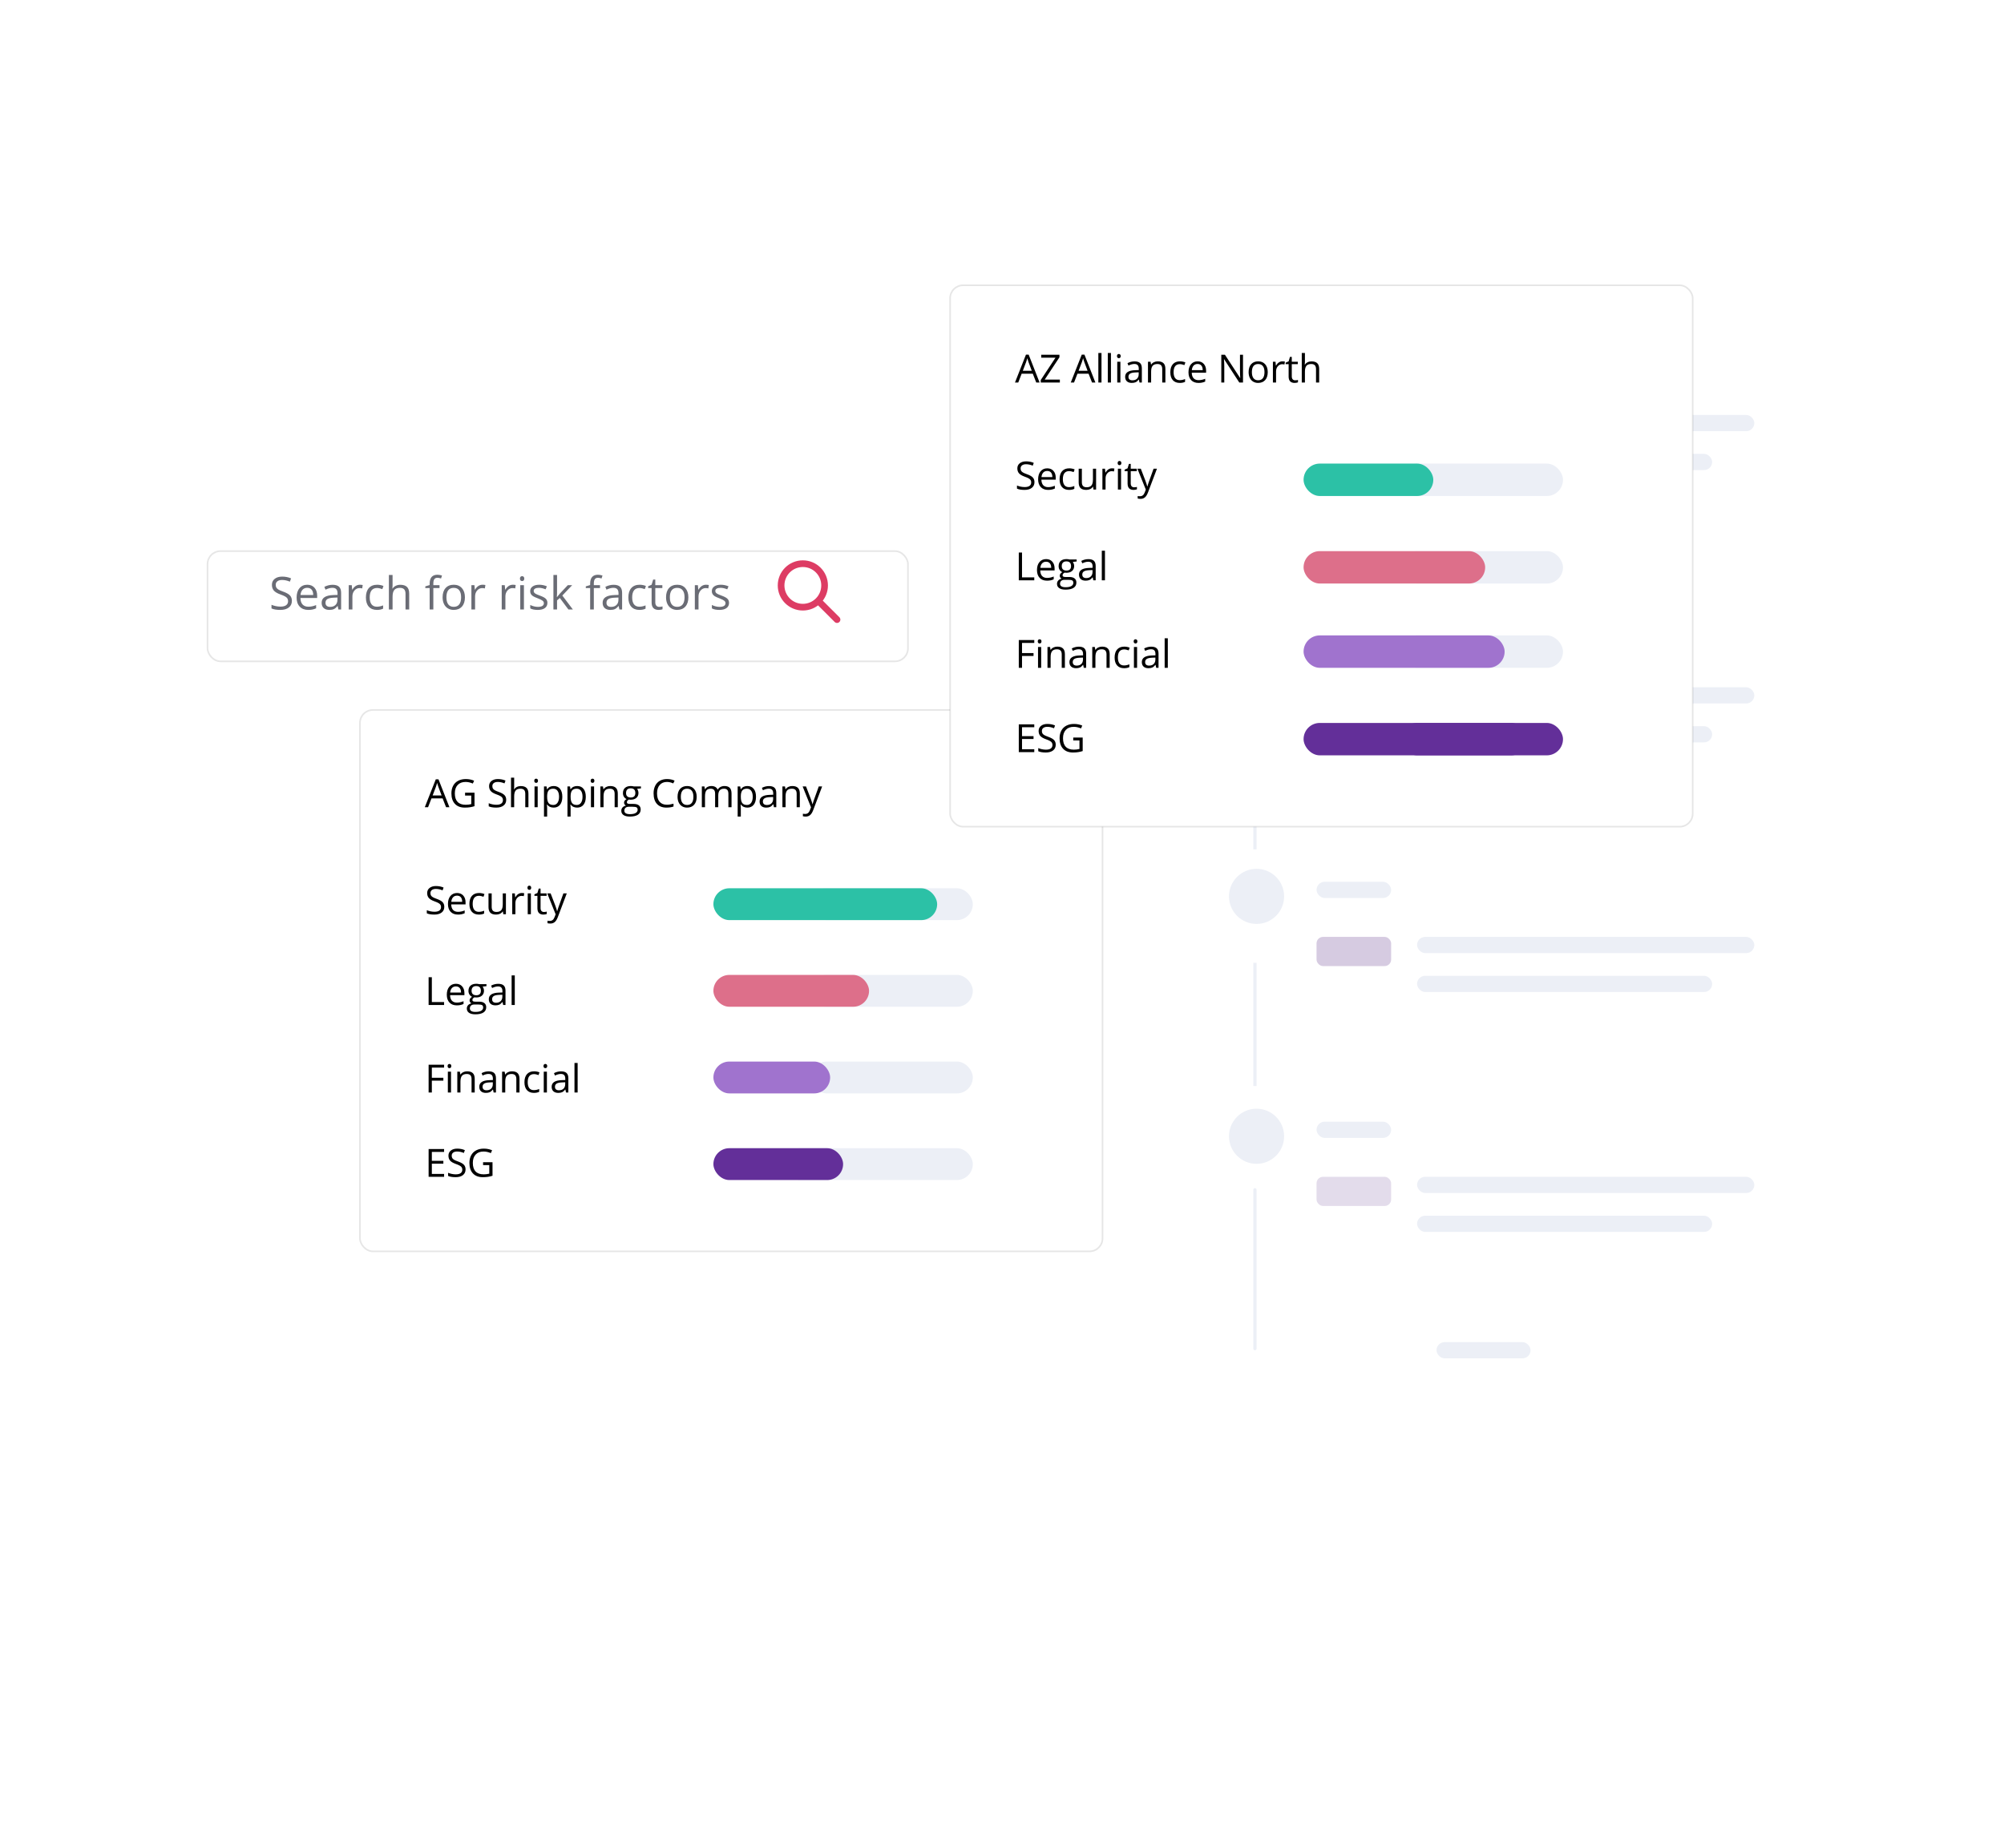 <svg width="618" height="570" viewBox="0 0 618 570" fill="none" xmlns="http://www.w3.org/2000/svg">
<rect x="437" y="140" width="91" height="5" rx="2.5" fill="#ECEFF6"/>
<rect x="406" y="158" width="50" height="5" rx="2.5" fill="#ECEFF6"/>
<rect x="406" y="111" width="23" height="5" rx="2.5" fill="#ECEFF6"/>
<rect x="437" y="128" width="104" height="5" rx="2.5" fill="#ECEFF6"/>
<circle cx="387.5" cy="114.5" r="8.5" fill="#ECEFF6"/>
<circle cx="387.5" cy="199.5" r="8.5" fill="#ECEFF6"/>
<path d="M387 130V185" stroke="#ECEFF6"/>
<path d="M387 214L387 262" stroke="#ECEFF6"/>
<path d="M387 297L387 335" stroke="#ECEFF6"/>
<path d="M387 367L387 416" stroke="#ECEFF6" stroke-linecap="round"/>
<rect x="443" y="414" width="29" height="5" rx="2.5" fill="#ECEFF6"/>
<rect x="406" y="128" width="23" height="9" rx="2" fill="#75509B"/>
<rect x="437" y="224" width="91" height="5" rx="2.5" fill="#ECEFF6"/>
<rect x="406" y="196" width="23" height="5" rx="2.5" fill="#ECEFF6"/>
<rect x="437" y="212" width="104" height="5" rx="2.5" fill="#ECEFF6"/>
<rect x="406" y="212" width="23" height="9" rx="2" fill="#75509B" fill-opacity="0.6"/>
<circle cx="387.5" cy="350.5" r="8.5" fill="#ECEFF6"/>
<rect x="437" y="375" width="91" height="5" rx="2.5" fill="#ECEFF6"/>
<rect x="406" y="346" width="23" height="5" rx="2.5" fill="#ECEFF6"/>
<rect x="437" y="363" width="104" height="5" rx="2.5" fill="#ECEFF6"/>
<rect x="406" y="363" width="23" height="9" rx="2" fill="#75509B" fill-opacity="0.2"/>
<circle cx="387.5" cy="276.5" r="8.5" fill="#ECEFF6"/>
<rect x="406" y="272" width="23" height="5" rx="2.5" fill="#ECEFF6"/>
<rect x="437" y="289" width="104" height="5" rx="2.5" fill="#ECEFF6"/>
<rect x="406" y="289" width="23" height="9" rx="2" fill="#75509B" fill-opacity="0.3"/>
<rect x="437" y="301" width="91" height="5" rx="2.5" fill="#ECEFF6"/>
<g filter="url(#filter0_d_69_2619)">
<rect x="64" y="166" width="216" height="34" rx="4" fill="white"/>
<rect x="64" y="166" width="216" height="34" rx="4" stroke="black" stroke-opacity="0.1" stroke-width="0.5"/>
</g>
<path d="M258.125 191.125L252.375 185.375M254.292 180.583C254.292 184.288 251.288 187.292 247.583 187.292C243.878 187.292 240.875 184.288 240.875 180.583C240.875 176.878 243.878 173.875 247.583 173.875C251.288 173.875 254.292 176.878 254.292 180.583Z" stroke="#DD3C64" stroke-width="2.061" stroke-linecap="round" stroke-linejoin="round"/>
<path d="M90.014 185.341C90.014 186.22 89.695 186.906 89.057 187.398C88.419 187.891 87.553 188.137 86.459 188.137C85.274 188.137 84.363 187.984 83.725 187.679V186.558C84.135 186.731 84.581 186.868 85.064 186.968C85.547 187.068 86.026 187.118 86.5 187.118C87.275 187.118 87.858 186.972 88.25 186.681C88.642 186.384 88.838 185.974 88.838 185.45C88.838 185.104 88.767 184.821 88.626 184.603C88.489 184.379 88.257 184.174 87.929 183.987C87.605 183.8 87.111 183.589 86.445 183.352C85.516 183.019 84.85 182.625 84.449 182.169C84.053 181.713 83.855 181.118 83.855 180.385C83.855 179.615 84.144 179.002 84.723 178.546C85.301 178.09 86.067 177.862 87.019 177.862C88.013 177.862 88.927 178.045 89.761 178.409L89.398 179.421C88.574 179.075 87.772 178.901 86.992 178.901C86.377 178.901 85.896 179.034 85.55 179.298C85.204 179.562 85.03 179.929 85.03 180.398C85.03 180.745 85.094 181.03 85.222 181.253C85.349 181.472 85.564 181.674 85.864 181.861C86.17 182.044 86.634 182.246 87.259 182.47C88.307 182.843 89.027 183.244 89.419 183.673C89.815 184.101 90.014 184.657 90.014 185.341ZM95.052 188.137C93.944 188.137 93.069 187.799 92.427 187.125C91.789 186.451 91.47 185.514 91.47 184.315C91.47 183.108 91.766 182.148 92.358 181.438C92.955 180.727 93.755 180.371 94.758 180.371C95.697 180.371 96.439 180.681 96.986 181.301C97.533 181.916 97.807 182.729 97.807 183.741V184.459H92.645C92.668 185.339 92.889 186.006 93.309 186.462C93.732 186.918 94.327 187.146 95.093 187.146C95.899 187.146 96.697 186.977 97.485 186.64V187.651C97.084 187.825 96.704 187.948 96.344 188.021C95.988 188.098 95.558 188.137 95.052 188.137ZM94.744 181.321C94.143 181.321 93.662 181.517 93.302 181.909C92.946 182.301 92.737 182.843 92.673 183.536H96.59C96.59 182.821 96.43 182.274 96.111 181.896C95.792 181.513 95.337 181.321 94.744 181.321ZM104.355 188L104.13 186.934H104.075C103.701 187.403 103.328 187.722 102.954 187.891C102.585 188.055 102.122 188.137 101.566 188.137C100.824 188.137 100.24 187.945 99.816 187.562C99.397 187.18 99.188 186.635 99.188 185.929C99.188 184.416 100.397 183.623 102.817 183.55L104.089 183.509V183.044C104.089 182.456 103.961 182.023 103.706 181.745C103.455 181.463 103.052 181.321 102.496 181.321C101.872 181.321 101.165 181.513 100.377 181.896L100.028 181.027C100.397 180.827 100.801 180.67 101.238 180.556C101.68 180.442 102.122 180.385 102.564 180.385C103.458 180.385 104.118 180.583 104.547 180.979C104.98 181.376 105.196 182.012 105.196 182.887V188H104.355ZM101.792 187.2C102.498 187.2 103.052 187.007 103.453 186.619C103.859 186.232 104.062 185.689 104.062 184.992V184.315L102.927 184.363C102.024 184.395 101.373 184.536 100.972 184.787C100.575 185.033 100.377 185.418 100.377 185.942C100.377 186.353 100.5 186.665 100.746 186.879C100.997 187.093 101.345 187.2 101.792 187.2ZM110.959 180.371C111.292 180.371 111.59 180.398 111.854 180.453L111.697 181.506C111.387 181.438 111.114 181.403 110.877 181.403C110.271 181.403 109.751 181.649 109.318 182.142C108.89 182.634 108.676 183.247 108.676 183.98V188H107.541V180.508H108.478L108.607 181.896H108.662C108.94 181.408 109.275 181.032 109.667 180.768C110.059 180.503 110.49 180.371 110.959 180.371ZM116.25 188.137C115.165 188.137 114.325 187.804 113.728 187.139C113.135 186.469 112.839 185.523 112.839 184.302C112.839 183.049 113.14 182.08 113.741 181.396C114.347 180.713 115.209 180.371 116.325 180.371C116.685 180.371 117.045 180.41 117.405 180.487C117.765 180.565 118.048 180.656 118.253 180.761L117.904 181.725C117.654 181.624 117.38 181.542 117.084 181.479C116.788 181.41 116.526 181.376 116.298 181.376C114.776 181.376 114.015 182.347 114.015 184.288C114.015 185.209 114.199 185.915 114.568 186.407C114.942 186.899 115.493 187.146 116.223 187.146C116.847 187.146 117.487 187.011 118.144 186.742V187.747C117.642 188.007 117.011 188.137 116.25 188.137ZM125.055 188V183.153C125.055 182.543 124.916 182.087 124.638 181.786C124.36 181.485 123.924 181.335 123.332 181.335C122.544 181.335 121.967 181.549 121.603 181.978C121.243 182.406 121.062 183.108 121.062 184.083V188H119.928V177.363H121.062V180.583C121.062 180.97 121.044 181.292 121.008 181.547H121.076C121.299 181.187 121.616 180.904 122.026 180.699C122.441 180.49 122.913 180.385 123.441 180.385C124.357 180.385 125.043 180.604 125.499 181.041C125.959 181.474 126.189 182.164 126.189 183.112V188H125.055ZM135.541 181.39H133.634V188H132.499V181.39H131.159V180.877L132.499 180.467V180.05C132.499 178.209 133.303 177.288 134.912 177.288C135.309 177.288 135.773 177.368 136.307 177.527L136.013 178.437C135.575 178.295 135.201 178.225 134.892 178.225C134.463 178.225 134.146 178.368 133.941 178.655C133.736 178.938 133.634 179.394 133.634 180.022V180.508H135.541V181.39ZM143.375 184.247C143.375 185.468 143.067 186.423 142.452 187.111C141.837 187.795 140.987 188.137 139.902 188.137C139.232 188.137 138.638 187.979 138.118 187.665C137.599 187.351 137.198 186.899 136.915 186.312C136.632 185.724 136.491 185.035 136.491 184.247C136.491 183.026 136.797 182.076 137.407 181.396C138.018 180.713 138.866 180.371 139.95 180.371C140.998 180.371 141.83 180.72 142.445 181.417C143.065 182.114 143.375 183.058 143.375 184.247ZM137.667 184.247C137.667 185.204 137.858 185.933 138.241 186.435C138.624 186.936 139.187 187.187 139.93 187.187C140.673 187.187 141.235 186.938 141.618 186.441C142.006 185.94 142.199 185.209 142.199 184.247C142.199 183.295 142.006 182.572 141.618 182.08C141.235 181.583 140.668 181.335 139.916 181.335C139.173 181.335 138.613 181.579 138.234 182.066C137.856 182.554 137.667 183.281 137.667 184.247ZM148.789 180.371C149.122 180.371 149.42 180.398 149.685 180.453L149.527 181.506C149.217 181.438 148.944 181.403 148.707 181.403C148.101 181.403 147.581 181.649 147.148 182.142C146.72 182.634 146.506 183.247 146.506 183.98V188H145.371V180.508H146.308L146.438 181.896H146.492C146.77 181.408 147.105 181.032 147.497 180.768C147.889 180.503 148.32 180.371 148.789 180.371ZM158.141 180.371C158.473 180.371 158.772 180.398 159.036 180.453L158.879 181.506C158.569 181.438 158.296 181.403 158.059 181.403C157.452 181.403 156.933 181.649 156.5 182.142C156.072 182.634 155.857 183.247 155.857 183.98V188H154.723V180.508H155.659L155.789 181.896H155.844C156.122 181.408 156.457 181.032 156.849 180.768C157.241 180.503 157.671 180.371 158.141 180.371ZM161.572 188H160.438V180.508H161.572V188ZM160.342 178.478C160.342 178.218 160.406 178.029 160.533 177.91C160.661 177.787 160.82 177.726 161.012 177.726C161.194 177.726 161.351 177.787 161.483 177.91C161.616 178.033 161.682 178.222 161.682 178.478C161.682 178.733 161.616 178.924 161.483 179.052C161.351 179.175 161.194 179.236 161.012 179.236C160.82 179.236 160.661 179.175 160.533 179.052C160.406 178.924 160.342 178.733 160.342 178.478ZM168.812 185.956C168.812 186.653 168.552 187.191 168.032 187.569C167.513 187.948 166.784 188.137 165.845 188.137C164.851 188.137 164.076 187.979 163.521 187.665V186.612C163.881 186.795 164.266 186.938 164.676 187.043C165.09 187.148 165.489 187.2 165.872 187.2C166.465 187.2 166.92 187.107 167.239 186.92C167.558 186.729 167.718 186.439 167.718 186.052C167.718 185.76 167.59 185.512 167.335 185.307C167.084 185.097 166.592 184.851 165.858 184.568C165.161 184.309 164.664 184.083 164.368 183.892C164.076 183.696 163.858 183.475 163.712 183.229C163.571 182.982 163.5 182.688 163.5 182.347C163.5 181.736 163.748 181.255 164.245 180.904C164.742 180.549 165.423 180.371 166.289 180.371C167.096 180.371 167.884 180.535 168.654 180.863L168.251 181.786C167.499 181.476 166.818 181.321 166.207 181.321C165.669 181.321 165.264 181.406 164.99 181.574C164.717 181.743 164.58 181.975 164.58 182.271C164.58 182.472 164.63 182.643 164.73 182.784C164.835 182.925 165.002 183.06 165.229 183.188C165.457 183.315 165.895 183.5 166.542 183.741C167.431 184.065 168.03 184.391 168.34 184.719C168.654 185.047 168.812 185.459 168.812 185.956ZM171.785 184.165C171.981 183.887 172.28 183.522 172.681 183.071L175.101 180.508H176.447L173.412 183.7L176.659 188H175.285L172.64 184.459L171.785 185.197V188H170.664V177.363H171.785V183.003C171.785 183.254 171.767 183.641 171.73 184.165H171.785ZM185.033 181.39H183.126V188H181.991V181.39H180.651V180.877L181.991 180.467V180.05C181.991 178.209 182.796 177.288 184.404 177.288C184.801 177.288 185.266 177.368 185.799 177.527L185.505 178.437C185.067 178.295 184.694 178.225 184.384 178.225C183.955 178.225 183.639 178.368 183.434 178.655C183.229 178.938 183.126 179.394 183.126 180.022V180.508H185.033V181.39ZM191.008 188L190.782 186.934H190.728C190.354 187.403 189.98 187.722 189.606 187.891C189.237 188.055 188.775 188.137 188.219 188.137C187.476 188.137 186.893 187.945 186.469 187.562C186.049 187.18 185.84 186.635 185.84 185.929C185.84 184.416 187.05 183.623 189.47 183.55L190.741 183.509V183.044C190.741 182.456 190.614 182.023 190.358 181.745C190.108 181.463 189.704 181.321 189.148 181.321C188.524 181.321 187.818 181.513 187.029 181.896L186.681 181.027C187.05 180.827 187.453 180.67 187.891 180.556C188.333 180.442 188.775 180.385 189.217 180.385C190.11 180.385 190.771 180.583 191.199 180.979C191.632 181.376 191.849 182.012 191.849 182.887V188H191.008ZM188.444 187.2C189.151 187.2 189.704 187.007 190.105 186.619C190.511 186.232 190.714 185.689 190.714 184.992V184.315L189.579 184.363C188.677 184.395 188.025 184.536 187.624 184.787C187.228 185.033 187.029 185.418 187.029 185.942C187.029 186.353 187.152 186.665 187.398 186.879C187.649 187.093 187.998 187.2 188.444 187.2ZM197.188 188.137C196.103 188.137 195.262 187.804 194.665 187.139C194.073 186.469 193.776 185.523 193.776 184.302C193.776 183.049 194.077 182.08 194.679 181.396C195.285 180.713 196.146 180.371 197.263 180.371C197.623 180.371 197.983 180.41 198.343 180.487C198.703 180.565 198.985 180.656 199.19 180.761L198.842 181.725C198.591 181.624 198.318 181.542 198.021 181.479C197.725 181.41 197.463 181.376 197.235 181.376C195.713 181.376 194.952 182.347 194.952 184.288C194.952 185.209 195.137 185.915 195.506 186.407C195.88 186.899 196.431 187.146 197.16 187.146C197.785 187.146 198.425 187.011 199.081 186.742V187.747C198.58 188.007 197.949 188.137 197.188 188.137ZM203.285 187.2C203.486 187.2 203.679 187.187 203.866 187.159C204.053 187.127 204.201 187.095 204.311 187.063V187.932C204.188 187.991 204.005 188.039 203.764 188.075C203.527 188.116 203.312 188.137 203.121 188.137C201.672 188.137 200.947 187.373 200.947 185.847V181.39H199.874V180.843L200.947 180.371L201.426 178.771H202.082V180.508H204.256V181.39H202.082V185.799C202.082 186.25 202.189 186.596 202.403 186.838C202.618 187.079 202.911 187.2 203.285 187.2ZM212.281 184.247C212.281 185.468 211.974 186.423 211.358 187.111C210.743 187.795 209.893 188.137 208.809 188.137C208.139 188.137 207.544 187.979 207.024 187.665C206.505 187.351 206.104 186.899 205.821 186.312C205.539 185.724 205.397 185.035 205.397 184.247C205.397 183.026 205.703 182.076 206.313 181.396C206.924 180.713 207.772 180.371 208.856 180.371C209.905 180.371 210.736 180.72 211.352 181.417C211.971 182.114 212.281 183.058 212.281 184.247ZM206.573 184.247C206.573 185.204 206.765 185.933 207.147 186.435C207.53 186.936 208.093 187.187 208.836 187.187C209.579 187.187 210.142 186.938 210.524 186.441C210.912 185.94 211.105 185.209 211.105 184.247C211.105 183.295 210.912 182.572 210.524 182.08C210.142 181.583 209.574 181.335 208.822 181.335C208.079 181.335 207.519 181.579 207.141 182.066C206.762 182.554 206.573 183.281 206.573 184.247ZM217.695 180.371C218.028 180.371 218.326 180.398 218.591 180.453L218.434 181.506C218.124 181.438 217.85 181.403 217.613 181.403C217.007 181.403 216.488 181.649 216.055 182.142C215.626 182.634 215.412 183.247 215.412 183.98V188H214.277V180.508H215.214L215.344 181.896H215.398C215.676 181.408 216.011 181.032 216.403 180.768C216.795 180.503 217.226 180.371 217.695 180.371ZM224.825 185.956C224.825 186.653 224.565 187.191 224.046 187.569C223.526 187.948 222.797 188.137 221.858 188.137C220.865 188.137 220.09 187.979 219.534 187.665V186.612C219.894 186.795 220.279 186.938 220.689 187.043C221.104 187.148 221.503 187.2 221.886 187.2C222.478 187.2 222.934 187.107 223.253 186.92C223.572 186.729 223.731 186.439 223.731 186.052C223.731 185.76 223.604 185.512 223.349 185.307C223.098 185.097 222.606 184.851 221.872 184.568C221.175 184.309 220.678 184.083 220.382 183.892C220.09 183.696 219.871 183.475 219.726 183.229C219.584 182.982 219.514 182.688 219.514 182.347C219.514 181.736 219.762 181.255 220.259 180.904C220.756 180.549 221.437 180.371 222.303 180.371C223.109 180.371 223.898 180.535 224.668 180.863L224.265 181.786C223.513 181.476 222.831 181.321 222.221 181.321C221.683 181.321 221.277 181.406 221.004 181.574C220.73 181.743 220.594 181.975 220.594 182.271C220.594 182.472 220.644 182.643 220.744 182.784C220.849 182.925 221.015 183.06 221.243 183.188C221.471 183.315 221.909 183.5 222.556 183.741C223.444 184.065 224.044 184.391 224.354 184.719C224.668 185.047 224.825 185.459 224.825 185.956Z" fill="#6A6C75"/>
<g filter="url(#filter1_d_69_2619)">
<rect x="111" y="215" width="229" height="167" rx="4" fill="white"/>
<path d="M137.562 245L136.496 242.275H133.062L132.008 245H131L134.387 236.398H135.225L138.594 245H137.562ZM136.186 241.379L135.189 238.725C135.061 238.389 134.928 237.977 134.791 237.488C134.705 237.863 134.582 238.275 134.422 238.725L133.414 241.379H136.186ZM143.419 240.512H146.331V244.678C145.878 244.822 145.417 244.932 144.948 245.006C144.48 245.08 143.937 245.117 143.319 245.117C142.023 245.117 141.013 244.732 140.29 243.963C139.568 243.189 139.206 242.107 139.206 240.717C139.206 239.826 139.384 239.047 139.739 238.379C140.099 237.707 140.614 237.195 141.286 236.844C141.958 236.488 142.745 236.311 143.648 236.311C144.562 236.311 145.413 236.479 146.202 236.814L145.816 237.693C145.042 237.365 144.298 237.201 143.583 237.201C142.54 237.201 141.726 237.512 141.14 238.133C140.554 238.754 140.261 239.615 140.261 240.717C140.261 241.873 140.542 242.75 141.105 243.348C141.671 243.945 142.501 244.244 143.595 244.244C144.189 244.244 144.769 244.176 145.335 244.039V241.402H143.419V240.512ZM156.105 242.721C156.105 243.475 155.831 244.062 155.285 244.484C154.738 244.906 153.995 245.117 153.058 245.117C152.042 245.117 151.261 244.986 150.714 244.725V243.764C151.066 243.912 151.449 244.029 151.863 244.115C152.277 244.201 152.687 244.244 153.093 244.244C153.757 244.244 154.257 244.119 154.593 243.869C154.929 243.615 155.097 243.264 155.097 242.814C155.097 242.518 155.036 242.275 154.915 242.088C154.798 241.896 154.599 241.721 154.318 241.561C154.04 241.4 153.617 241.219 153.046 241.016C152.249 240.73 151.679 240.393 151.335 240.002C150.995 239.611 150.826 239.102 150.826 238.473C150.826 237.812 151.074 237.287 151.57 236.896C152.066 236.506 152.722 236.311 153.538 236.311C154.39 236.311 155.173 236.467 155.888 236.779L155.577 237.646C154.87 237.35 154.183 237.201 153.515 237.201C152.988 237.201 152.576 237.314 152.279 237.541C151.982 237.768 151.833 238.082 151.833 238.484C151.833 238.781 151.888 239.025 151.997 239.217C152.107 239.404 152.29 239.578 152.548 239.738C152.81 239.895 153.208 240.068 153.744 240.26C154.642 240.58 155.259 240.924 155.595 241.291C155.935 241.658 156.105 242.135 156.105 242.721ZM161.985 245V240.846C161.985 240.322 161.866 239.932 161.627 239.674C161.389 239.416 161.016 239.287 160.508 239.287C159.833 239.287 159.338 239.471 159.026 239.838C158.717 240.205 158.563 240.807 158.563 241.643V245H157.59V235.883H158.563V238.643C158.563 238.975 158.547 239.25 158.516 239.469H158.575C158.766 239.16 159.038 238.918 159.389 238.742C159.745 238.562 160.149 238.473 160.602 238.473C161.387 238.473 161.975 238.66 162.366 239.035C162.76 239.406 162.958 239.998 162.958 240.811V245H161.985ZM165.814 245H164.841V238.578H165.814V245ZM164.759 236.838C164.759 236.615 164.814 236.453 164.923 236.352C165.033 236.246 165.17 236.193 165.334 236.193C165.49 236.193 165.625 236.246 165.738 236.352C165.851 236.457 165.908 236.619 165.908 236.838C165.908 237.057 165.851 237.221 165.738 237.33C165.625 237.436 165.49 237.488 165.334 237.488C165.17 237.488 165.033 237.436 164.923 237.33C164.814 237.221 164.759 237.057 164.759 236.838ZM170.745 245.117C170.327 245.117 169.944 245.041 169.596 244.889C169.253 244.732 168.964 244.494 168.729 244.174H168.659C168.706 244.549 168.729 244.904 168.729 245.24V247.883H167.757V238.578H168.548L168.682 239.457H168.729C168.979 239.105 169.27 238.852 169.602 238.695C169.934 238.539 170.315 238.461 170.745 238.461C171.596 238.461 172.253 238.752 172.714 239.334C173.178 239.916 173.411 240.732 173.411 241.783C173.411 242.838 173.175 243.658 172.702 244.244C172.233 244.826 171.581 245.117 170.745 245.117ZM170.604 239.287C169.948 239.287 169.473 239.469 169.18 239.832C168.887 240.195 168.737 240.773 168.729 241.566V241.783C168.729 242.686 168.88 243.332 169.18 243.723C169.481 244.109 169.964 244.303 170.628 244.303C171.182 244.303 171.616 244.078 171.928 243.629C172.245 243.18 172.403 242.561 172.403 241.771C172.403 240.971 172.245 240.357 171.928 239.932C171.616 239.502 171.175 239.287 170.604 239.287ZM177.984 245.117C177.566 245.117 177.183 245.041 176.836 244.889C176.492 244.732 176.203 244.494 175.969 244.174H175.898C175.945 244.549 175.969 244.904 175.969 245.24V247.883H174.996V238.578H175.787L175.922 239.457H175.969C176.219 239.105 176.51 238.852 176.842 238.695C177.174 238.539 177.555 238.461 177.984 238.461C178.836 238.461 179.492 238.752 179.953 239.334C180.418 239.916 180.65 240.732 180.65 241.783C180.65 242.838 180.414 243.658 179.941 244.244C179.472 244.826 178.82 245.117 177.984 245.117ZM177.844 239.287C177.187 239.287 176.713 239.469 176.42 239.832C176.127 240.195 175.976 240.773 175.969 241.566V241.783C175.969 242.686 176.119 243.332 176.42 243.723C176.721 244.109 177.203 244.303 177.867 244.303C178.422 244.303 178.855 244.078 179.168 243.629C179.484 243.18 179.642 242.561 179.642 241.771C179.642 240.971 179.484 240.357 179.168 239.932C178.855 239.502 178.414 239.287 177.844 239.287ZM183.208 245H182.235V238.578H183.208V245ZM182.153 236.838C182.153 236.615 182.208 236.453 182.317 236.352C182.427 236.246 182.563 236.193 182.728 236.193C182.884 236.193 183.019 236.246 183.132 236.352C183.245 236.457 183.302 236.619 183.302 236.838C183.302 237.057 183.245 237.221 183.132 237.33C183.019 237.436 182.884 237.488 182.728 237.488C182.563 237.488 182.427 237.436 182.317 237.33C182.208 237.221 182.153 237.057 182.153 236.838ZM189.545 245V240.846C189.545 240.322 189.426 239.932 189.188 239.674C188.949 239.416 188.576 239.287 188.068 239.287C187.397 239.287 186.904 239.469 186.592 239.832C186.279 240.195 186.123 240.795 186.123 241.631V245H185.15V238.578H185.941L186.1 239.457H186.147C186.346 239.141 186.625 238.896 186.984 238.725C187.344 238.549 187.744 238.461 188.186 238.461C188.959 238.461 189.541 238.648 189.932 239.023C190.322 239.395 190.518 239.99 190.518 240.811V245H189.545ZM197.657 238.578V239.193L196.468 239.334C196.577 239.471 196.675 239.65 196.761 239.873C196.847 240.092 196.89 240.34 196.89 240.617C196.89 241.246 196.675 241.748 196.245 242.123C195.816 242.498 195.226 242.686 194.476 242.686C194.284 242.686 194.105 242.67 193.937 242.639C193.523 242.857 193.316 243.133 193.316 243.465C193.316 243.641 193.388 243.771 193.532 243.857C193.677 243.939 193.925 243.98 194.277 243.98H195.413C196.109 243.98 196.642 244.127 197.013 244.42C197.388 244.713 197.575 245.139 197.575 245.697C197.575 246.408 197.29 246.949 196.72 247.32C196.15 247.695 195.318 247.883 194.224 247.883C193.384 247.883 192.736 247.727 192.279 247.414C191.825 247.102 191.599 246.66 191.599 246.09C191.599 245.699 191.724 245.361 191.974 245.076C192.224 244.791 192.575 244.598 193.029 244.496C192.864 244.422 192.726 244.307 192.612 244.15C192.503 243.994 192.448 243.812 192.448 243.605C192.448 243.371 192.511 243.166 192.636 242.99C192.761 242.814 192.958 242.645 193.228 242.48C192.896 242.344 192.624 242.111 192.413 241.783C192.206 241.455 192.103 241.08 192.103 240.658C192.103 239.955 192.314 239.414 192.736 239.035C193.157 238.652 193.755 238.461 194.529 238.461C194.864 238.461 195.167 238.5 195.437 238.578H197.657ZM192.536 246.078C192.536 246.426 192.683 246.689 192.976 246.869C193.269 247.049 193.689 247.139 194.236 247.139C195.052 247.139 195.655 247.016 196.046 246.77C196.441 246.527 196.638 246.197 196.638 245.779C196.638 245.432 196.53 245.189 196.316 245.053C196.101 244.92 195.696 244.854 195.103 244.854H193.937C193.495 244.854 193.152 244.959 192.905 245.17C192.659 245.381 192.536 245.684 192.536 246.078ZM193.064 240.635C193.064 241.084 193.191 241.424 193.445 241.654C193.698 241.885 194.052 242 194.505 242C195.454 242 195.929 241.539 195.929 240.617C195.929 239.652 195.448 239.17 194.487 239.17C194.03 239.17 193.679 239.293 193.433 239.539C193.187 239.785 193.064 240.15 193.064 240.635ZM205.667 237.201C204.726 237.201 203.982 237.516 203.435 238.145C202.892 238.77 202.621 239.627 202.621 240.717C202.621 241.838 202.882 242.705 203.406 243.318C203.933 243.928 204.683 244.232 205.656 244.232C206.253 244.232 206.935 244.125 207.701 243.91V244.783C207.107 245.006 206.374 245.117 205.503 245.117C204.242 245.117 203.267 244.734 202.58 243.969C201.896 243.203 201.554 242.115 201.554 240.705C201.554 239.822 201.718 239.049 202.046 238.385C202.378 237.721 202.855 237.209 203.476 236.85C204.101 236.49 204.835 236.311 205.679 236.311C206.578 236.311 207.363 236.475 208.035 236.803L207.613 237.658C206.964 237.354 206.316 237.201 205.667 237.201ZM214.846 241.783C214.846 242.83 214.583 243.648 214.055 244.238C213.528 244.824 212.799 245.117 211.87 245.117C211.295 245.117 210.786 244.982 210.34 244.713C209.895 244.443 209.551 244.057 209.309 243.553C209.067 243.049 208.946 242.459 208.946 241.783C208.946 240.736 209.208 239.922 209.731 239.34C210.254 238.754 210.981 238.461 211.911 238.461C212.809 238.461 213.522 238.76 214.049 239.357C214.581 239.955 214.846 240.764 214.846 241.783ZM209.954 241.783C209.954 242.604 210.118 243.229 210.446 243.658C210.774 244.088 211.256 244.303 211.893 244.303C212.53 244.303 213.012 244.09 213.34 243.664C213.672 243.234 213.838 242.607 213.838 241.783C213.838 240.967 213.672 240.348 213.34 239.926C213.012 239.5 212.526 239.287 211.881 239.287C211.245 239.287 210.764 239.496 210.44 239.914C210.116 240.332 209.954 240.955 209.954 241.783ZM224.623 245V240.822C224.623 240.311 224.513 239.928 224.295 239.674C224.076 239.416 223.736 239.287 223.275 239.287C222.67 239.287 222.222 239.461 221.933 239.809C221.644 240.156 221.5 240.691 221.5 241.414V245H220.527V240.822C220.527 240.311 220.418 239.928 220.199 239.674C219.98 239.416 219.638 239.287 219.174 239.287C218.564 239.287 218.117 239.471 217.832 239.838C217.55 240.201 217.41 240.799 217.41 241.631V245H216.437V238.578H217.228L217.386 239.457H217.433C217.617 239.145 217.875 238.9 218.207 238.725C218.543 238.549 218.918 238.461 219.332 238.461C220.336 238.461 220.992 238.824 221.3 239.551H221.347C221.539 239.215 221.816 238.949 222.179 238.754C222.543 238.559 222.957 238.461 223.422 238.461C224.148 238.461 224.691 238.648 225.05 239.023C225.414 239.395 225.595 239.99 225.595 240.811V245H224.623ZM230.473 245.117C230.055 245.117 229.673 245.041 229.325 244.889C228.981 244.732 228.692 244.494 228.458 244.174H228.387C228.434 244.549 228.458 244.904 228.458 245.24V247.883H227.485V238.578H228.276L228.411 239.457H228.458C228.708 239.105 228.999 238.852 229.331 238.695C229.663 238.539 230.044 238.461 230.473 238.461C231.325 238.461 231.981 238.752 232.442 239.334C232.907 239.916 233.139 240.732 233.139 241.783C233.139 242.838 232.903 243.658 232.43 244.244C231.962 244.826 231.309 245.117 230.473 245.117ZM230.333 239.287C229.677 239.287 229.202 239.469 228.909 239.832C228.616 240.195 228.466 240.773 228.458 241.566V241.783C228.458 242.686 228.608 243.332 228.909 243.723C229.21 244.109 229.692 244.303 230.356 244.303C230.911 244.303 231.345 244.078 231.657 243.629C231.973 243.18 232.132 242.561 232.132 241.771C232.132 240.971 231.973 240.357 231.657 239.932C231.345 239.502 230.903 239.287 230.333 239.287ZM238.674 245L238.48 244.086H238.434C238.113 244.488 237.793 244.762 237.473 244.906C237.156 245.047 236.76 245.117 236.283 245.117C235.646 245.117 235.146 244.953 234.783 244.625C234.424 244.297 234.244 243.83 234.244 243.225C234.244 241.928 235.281 241.248 237.355 241.186L238.445 241.15V240.752C238.445 240.248 238.336 239.877 238.117 239.639C237.902 239.396 237.557 239.275 237.08 239.275C236.545 239.275 235.939 239.439 235.264 239.768L234.965 239.023C235.281 238.852 235.627 238.717 236.002 238.619C236.381 238.521 236.76 238.473 237.139 238.473C237.904 238.473 238.471 238.643 238.838 238.982C239.209 239.322 239.394 239.867 239.394 240.617V245H238.674ZM236.476 244.314C237.082 244.314 237.557 244.148 237.9 243.816C238.248 243.484 238.422 243.02 238.422 242.422V241.842L237.449 241.883C236.676 241.91 236.117 242.031 235.773 242.246C235.434 242.457 235.264 242.787 235.264 243.236C235.264 243.588 235.369 243.855 235.58 244.039C235.795 244.223 236.094 244.314 236.476 244.314ZM245.679 245V240.846C245.679 240.322 245.56 239.932 245.321 239.674C245.083 239.416 244.71 239.287 244.202 239.287C243.53 239.287 243.038 239.469 242.726 239.832C242.413 240.195 242.257 240.795 242.257 241.631V245H241.284V238.578H242.075L242.233 239.457H242.28C242.48 239.141 242.759 238.896 243.118 238.725C243.478 238.549 243.878 238.461 244.319 238.461C245.093 238.461 245.675 238.648 246.065 239.023C246.456 239.395 246.651 239.99 246.651 240.811V245H245.679ZM247.516 238.578H248.559L249.965 242.24C250.274 243.076 250.465 243.68 250.539 244.051H250.586C250.637 243.852 250.742 243.512 250.902 243.031C251.067 242.547 251.598 241.062 252.496 238.578H253.539L250.779 245.891C250.506 246.613 250.186 247.125 249.819 247.426C249.455 247.73 249.008 247.883 248.477 247.883C248.18 247.883 247.887 247.85 247.598 247.783V247.004C247.813 247.051 248.053 247.074 248.319 247.074C248.986 247.074 249.463 246.699 249.748 245.949L250.106 245.035L247.516 238.578Z" fill="black"/>
<path d="M137.012 275.721C137.012 276.475 136.738 277.062 136.191 277.484C135.645 277.906 134.902 278.117 133.965 278.117C132.949 278.117 132.168 277.986 131.621 277.725V276.764C131.973 276.912 132.355 277.029 132.77 277.115C133.184 277.201 133.594 277.244 134 277.244C134.664 277.244 135.164 277.119 135.5 276.869C135.836 276.615 136.004 276.264 136.004 275.814C136.004 275.518 135.943 275.275 135.822 275.088C135.705 274.896 135.506 274.721 135.225 274.561C134.947 274.4 134.523 274.219 133.953 274.016C133.156 273.73 132.586 273.393 132.242 273.002C131.902 272.611 131.732 272.102 131.732 271.473C131.732 270.812 131.98 270.287 132.477 269.896C132.973 269.506 133.629 269.311 134.445 269.311C135.297 269.311 136.08 269.467 136.795 269.779L136.484 270.646C135.777 270.35 135.09 270.201 134.422 270.201C133.895 270.201 133.482 270.314 133.186 270.541C132.889 270.768 132.74 271.082 132.74 271.484C132.74 271.781 132.795 272.025 132.904 272.217C133.014 272.404 133.197 272.578 133.455 272.738C133.717 272.895 134.115 273.068 134.65 273.26C135.549 273.58 136.166 273.924 136.502 274.291C136.842 274.658 137.012 275.135 137.012 275.721ZM141.21 278.117C140.261 278.117 139.511 277.828 138.96 277.25C138.413 276.672 138.14 275.869 138.14 274.842C138.14 273.807 138.394 272.984 138.901 272.375C139.413 271.766 140.099 271.461 140.958 271.461C141.763 271.461 142.4 271.727 142.868 272.258C143.337 272.785 143.571 273.482 143.571 274.35V274.965H139.148C139.167 275.719 139.357 276.291 139.716 276.682C140.079 277.072 140.589 277.268 141.245 277.268C141.937 277.268 142.62 277.123 143.296 276.834V277.701C142.952 277.85 142.626 277.955 142.318 278.018C142.013 278.084 141.644 278.117 141.21 278.117ZM140.946 272.275C140.431 272.275 140.019 272.443 139.71 272.779C139.405 273.115 139.226 273.58 139.171 274.174H142.528C142.528 273.561 142.392 273.092 142.118 272.768C141.845 272.439 141.454 272.275 140.946 272.275ZM147.682 278.117C146.752 278.117 146.031 277.832 145.52 277.262C145.012 276.688 144.758 275.877 144.758 274.83C144.758 273.756 145.016 272.926 145.531 272.34C146.051 271.754 146.789 271.461 147.746 271.461C148.055 271.461 148.364 271.494 148.672 271.561C148.981 271.627 149.223 271.705 149.399 271.795L149.1 272.621C148.885 272.535 148.651 272.465 148.397 272.41C148.143 272.352 147.918 272.322 147.723 272.322C146.418 272.322 145.766 273.154 145.766 274.818C145.766 275.607 145.924 276.213 146.24 276.635C146.561 277.057 147.033 277.268 147.658 277.268C148.194 277.268 148.742 277.152 149.305 276.922V277.783C148.875 278.006 148.334 278.117 147.682 278.117ZM151.628 271.578V275.744C151.628 276.268 151.747 276.658 151.986 276.916C152.224 277.174 152.597 277.303 153.105 277.303C153.777 277.303 154.267 277.119 154.576 276.752C154.888 276.385 155.044 275.785 155.044 274.953V271.578H156.017V278H155.214L155.074 277.139H155.021C154.822 277.455 154.544 277.697 154.189 277.865C153.837 278.033 153.435 278.117 152.982 278.117C152.201 278.117 151.615 277.932 151.224 277.561C150.837 277.189 150.644 276.596 150.644 275.779V271.578H151.628ZM160.895 271.461C161.18 271.461 161.436 271.484 161.663 271.531L161.528 272.434C161.262 272.375 161.028 272.346 160.825 272.346C160.305 272.346 159.86 272.557 159.489 272.979C159.122 273.4 158.938 273.926 158.938 274.555V278H157.965V271.578H158.768L158.879 272.768H158.926C159.165 272.35 159.452 272.027 159.788 271.801C160.124 271.574 160.493 271.461 160.895 271.461ZM163.716 278H162.744V271.578H163.716V278ZM162.662 269.838C162.662 269.615 162.716 269.453 162.826 269.352C162.935 269.246 163.072 269.193 163.236 269.193C163.392 269.193 163.527 269.246 163.64 269.352C163.754 269.457 163.81 269.619 163.81 269.838C163.81 270.057 163.754 270.221 163.64 270.33C163.527 270.436 163.392 270.488 163.236 270.488C163.072 270.488 162.935 270.436 162.826 270.33C162.716 270.221 162.662 270.057 162.662 269.838ZM167.733 277.314C167.905 277.314 168.071 277.303 168.231 277.279C168.391 277.252 168.518 277.225 168.612 277.197V277.941C168.507 277.992 168.35 278.033 168.143 278.064C167.94 278.1 167.757 278.117 167.592 278.117C166.35 278.117 165.729 277.463 165.729 276.154V272.334H164.809V271.865L165.729 271.461L166.139 270.09H166.702V271.578H168.565V272.334H166.702V276.113C166.702 276.5 166.794 276.797 166.977 277.004C167.161 277.211 167.413 277.314 167.733 277.314ZM168.762 271.578H169.805L171.211 275.24C171.519 276.076 171.711 276.68 171.785 277.051H171.832C171.883 276.852 171.988 276.512 172.148 276.031C172.312 275.547 172.844 274.062 173.742 271.578H174.785L172.025 278.891C171.752 279.613 171.431 280.125 171.064 280.426C170.701 280.73 170.254 280.883 169.722 280.883C169.426 280.883 169.133 280.85 168.844 280.783V280.004C169.058 280.051 169.299 280.074 169.564 280.074C170.232 280.074 170.709 279.699 170.994 278.949L171.351 278.035L168.762 271.578Z" fill="black"/>
<path d="M132.178 306V297.434H133.174V305.098H136.953V306H132.178ZM140.859 306.117C139.909 306.117 139.159 305.828 138.609 305.25C138.062 304.672 137.788 303.869 137.788 302.842C137.788 301.807 138.042 300.984 138.55 300.375C139.062 299.766 139.747 299.461 140.607 299.461C141.411 299.461 142.048 299.727 142.517 300.258C142.985 300.785 143.22 301.482 143.22 302.35V302.965H138.796C138.816 303.719 139.005 304.291 139.364 304.682C139.728 305.072 140.237 305.268 140.894 305.268C141.585 305.268 142.269 305.123 142.944 304.834V305.701C142.601 305.85 142.275 305.955 141.966 306.018C141.661 306.084 141.292 306.117 140.859 306.117ZM140.595 300.275C140.079 300.275 139.667 300.443 139.359 300.779C139.054 301.115 138.874 301.58 138.819 302.174H142.177C142.177 301.561 142.04 301.092 141.767 300.768C141.493 300.439 141.103 300.275 140.595 300.275ZM150.02 299.578V300.193L148.83 300.334C148.94 300.471 149.037 300.65 149.123 300.873C149.209 301.092 149.252 301.34 149.252 301.617C149.252 302.246 149.037 302.748 148.608 303.123C148.178 303.498 147.588 303.686 146.838 303.686C146.647 303.686 146.467 303.67 146.299 303.639C145.885 303.857 145.678 304.133 145.678 304.465C145.678 304.641 145.75 304.771 145.895 304.857C146.039 304.939 146.287 304.98 146.639 304.98H147.776C148.471 304.98 149.004 305.127 149.375 305.42C149.75 305.713 149.938 306.139 149.938 306.697C149.938 307.408 149.653 307.949 149.082 308.32C148.512 308.695 147.68 308.883 146.586 308.883C145.746 308.883 145.098 308.727 144.641 308.414C144.188 308.102 143.961 307.66 143.961 307.09C143.961 306.699 144.086 306.361 144.336 306.076C144.586 305.791 144.938 305.598 145.391 305.496C145.227 305.422 145.088 305.307 144.975 305.15C144.865 304.994 144.811 304.812 144.811 304.605C144.811 304.371 144.873 304.166 144.998 303.99C145.123 303.814 145.321 303.645 145.59 303.48C145.258 303.344 144.987 303.111 144.776 302.783C144.569 302.455 144.465 302.08 144.465 301.658C144.465 300.955 144.676 300.414 145.098 300.035C145.52 299.652 146.117 299.461 146.891 299.461C147.227 299.461 147.53 299.5 147.799 299.578H150.02ZM144.899 307.078C144.899 307.426 145.045 307.689 145.338 307.869C145.631 308.049 146.051 308.139 146.598 308.139C147.414 308.139 148.018 308.016 148.408 307.77C148.803 307.527 149 307.197 149 306.779C149 306.432 148.893 306.189 148.678 306.053C148.463 305.92 148.059 305.854 147.465 305.854H146.299C145.858 305.854 145.514 305.959 145.268 306.17C145.022 306.381 144.899 306.684 144.899 307.078ZM145.426 301.635C145.426 302.084 145.553 302.424 145.807 302.654C146.061 302.885 146.414 303 146.867 303C147.817 303 148.291 302.539 148.291 301.617C148.291 300.652 147.811 300.17 146.85 300.17C146.393 300.17 146.041 300.293 145.795 300.539C145.549 300.785 145.426 301.15 145.426 301.635ZM155.167 306L154.974 305.086H154.927C154.607 305.488 154.286 305.762 153.966 305.906C153.65 306.047 153.253 306.117 152.777 306.117C152.14 306.117 151.64 305.953 151.277 305.625C150.917 305.297 150.738 304.83 150.738 304.225C150.738 302.928 151.775 302.248 153.849 302.186L154.939 302.15V301.752C154.939 301.248 154.829 300.877 154.611 300.639C154.396 300.396 154.05 300.275 153.574 300.275C153.038 300.275 152.433 300.439 151.757 300.768L151.458 300.023C151.775 299.852 152.12 299.717 152.495 299.619C152.874 299.521 153.253 299.473 153.632 299.473C154.398 299.473 154.964 299.643 155.331 299.982C155.702 300.322 155.888 300.867 155.888 301.617V306H155.167ZM152.97 305.314C153.576 305.314 154.05 305.148 154.394 304.816C154.742 304.484 154.915 304.02 154.915 303.422V302.842L153.943 302.883C153.169 302.91 152.611 303.031 152.267 303.246C151.927 303.457 151.757 303.787 151.757 304.236C151.757 304.588 151.863 304.855 152.074 305.039C152.288 305.223 152.587 305.314 152.97 305.314ZM158.75 306H157.778V296.883H158.75V306Z" fill="black"/>
<path d="M133.174 333H132.178V324.434H136.953V325.318H133.174V328.453H136.725V329.338H133.174V333ZM139.083 333H138.11V326.578H139.083V333ZM138.028 324.838C138.028 324.615 138.083 324.453 138.193 324.352C138.302 324.246 138.439 324.193 138.603 324.193C138.759 324.193 138.894 324.246 139.007 324.352C139.12 324.457 139.177 324.619 139.177 324.838C139.177 325.057 139.12 325.221 139.007 325.33C138.894 325.436 138.759 325.488 138.603 325.488C138.439 325.488 138.302 325.436 138.193 325.33C138.083 325.221 138.028 325.057 138.028 324.838ZM145.42 333V328.846C145.42 328.322 145.301 327.932 145.063 327.674C144.824 327.416 144.451 327.287 143.944 327.287C143.272 327.287 142.78 327.469 142.467 327.832C142.155 328.195 141.998 328.795 141.998 329.631V333H141.026V326.578H141.817L141.975 327.457H142.022C142.221 327.141 142.5 326.896 142.86 326.725C143.219 326.549 143.619 326.461 144.061 326.461C144.834 326.461 145.416 326.648 145.807 327.023C146.198 327.395 146.393 327.99 146.393 328.811V333H145.42ZM152.226 333L152.033 332.086H151.986C151.665 332.488 151.345 332.762 151.025 332.906C150.708 333.047 150.312 333.117 149.835 333.117C149.199 333.117 148.699 332.953 148.335 332.625C147.976 332.297 147.796 331.83 147.796 331.225C147.796 329.928 148.833 329.248 150.908 329.186L151.997 329.15V328.752C151.997 328.248 151.888 327.877 151.669 327.639C151.454 327.396 151.109 327.275 150.632 327.275C150.097 327.275 149.492 327.439 148.816 327.768L148.517 327.023C148.833 326.852 149.179 326.717 149.554 326.619C149.933 326.521 150.312 326.473 150.691 326.473C151.456 326.473 152.023 326.643 152.39 326.982C152.761 327.322 152.947 327.867 152.947 328.617V333H152.226ZM150.029 332.314C150.634 332.314 151.109 332.148 151.452 331.816C151.8 331.484 151.974 331.02 151.974 330.422V329.842L151.001 329.883C150.228 329.91 149.669 330.031 149.326 330.246C148.986 330.457 148.816 330.787 148.816 331.236C148.816 331.588 148.921 331.855 149.132 332.039C149.347 332.223 149.646 332.314 150.029 332.314ZM159.231 333V328.846C159.231 328.322 159.112 327.932 158.874 327.674C158.635 327.416 158.262 327.287 157.754 327.287C157.083 327.287 156.59 327.469 156.278 327.832C155.965 328.195 155.809 328.795 155.809 329.631V333H154.836V326.578H155.627L155.786 327.457H155.833C156.032 327.141 156.311 326.896 156.67 326.725C157.03 326.549 157.43 326.461 157.872 326.461C158.645 326.461 159.227 326.648 159.618 327.023C160.008 327.395 160.204 327.99 160.204 328.811V333H159.231ZM164.654 333.117C163.724 333.117 163.004 332.832 162.492 332.262C161.984 331.688 161.73 330.877 161.73 329.83C161.73 328.756 161.988 327.926 162.504 327.34C163.023 326.754 163.761 326.461 164.718 326.461C165.027 326.461 165.336 326.494 165.644 326.561C165.953 326.627 166.195 326.705 166.371 326.795L166.072 327.621C165.857 327.535 165.623 327.465 165.369 327.41C165.115 327.352 164.89 327.322 164.695 327.322C163.39 327.322 162.738 328.154 162.738 329.818C162.738 330.607 162.896 331.213 163.212 331.635C163.533 332.057 164.005 332.268 164.63 332.268C165.166 332.268 165.714 332.152 166.277 331.922V332.783C165.847 333.006 165.306 333.117 164.654 333.117ZM168.659 333H167.686V326.578H168.659V333ZM167.604 324.838C167.604 324.615 167.659 324.453 167.768 324.352C167.878 324.246 168.014 324.193 168.178 324.193C168.335 324.193 168.469 324.246 168.583 324.352C168.696 324.457 168.753 324.619 168.753 324.838C168.753 325.057 168.696 325.221 168.583 325.33C168.469 325.436 168.335 325.488 168.178 325.488C168.014 325.488 167.878 325.436 167.768 325.33C167.659 325.221 167.604 325.057 167.604 324.838ZM174.551 333L174.357 332.086H174.31C173.99 332.488 173.67 332.762 173.349 332.906C173.033 333.047 172.637 333.117 172.16 333.117C171.523 333.117 171.023 332.953 170.66 332.625C170.301 332.297 170.121 331.83 170.121 331.225C170.121 329.928 171.158 329.248 173.232 329.186L174.322 329.15V328.752C174.322 328.248 174.213 327.877 173.994 327.639C173.779 327.396 173.433 327.275 172.957 327.275C172.422 327.275 171.816 327.439 171.14 327.768L170.842 327.023C171.158 326.852 171.504 326.717 171.879 326.619C172.258 326.521 172.637 326.473 173.015 326.473C173.781 326.473 174.347 326.643 174.715 326.982C175.086 327.322 175.271 327.867 175.271 328.617V333H174.551ZM172.353 332.314C172.959 332.314 173.433 332.148 173.777 331.816C174.125 331.484 174.299 331.02 174.299 330.422V329.842L173.326 329.883C172.553 329.91 171.994 330.031 171.65 330.246C171.31 330.457 171.14 330.787 171.14 331.236C171.14 331.588 171.246 331.855 171.457 332.039C171.672 332.223 171.971 332.314 172.353 332.314ZM178.134 333H177.161V323.883H178.134V333Z" fill="black"/>
<path d="M136.953 359H132.178V350.434H136.953V351.318H133.174V354.078H136.725V354.957H133.174V358.109H136.953V359ZM143.571 356.721C143.571 357.475 143.298 358.062 142.751 358.484C142.204 358.906 141.462 359.117 140.525 359.117C139.509 359.117 138.728 358.986 138.181 358.725V357.764C138.532 357.912 138.915 358.029 139.329 358.115C139.743 358.201 140.153 358.244 140.56 358.244C141.224 358.244 141.724 358.119 142.06 357.869C142.396 357.615 142.564 357.264 142.564 356.814C142.564 356.518 142.503 356.275 142.382 356.088C142.265 355.896 142.066 355.721 141.784 355.561C141.507 355.4 141.083 355.219 140.513 355.016C139.716 354.73 139.146 354.393 138.802 354.002C138.462 353.611 138.292 353.102 138.292 352.473C138.292 351.812 138.54 351.287 139.036 350.896C139.532 350.506 140.189 350.311 141.005 350.311C141.857 350.311 142.64 350.467 143.355 350.779L143.044 351.646C142.337 351.35 141.65 351.201 140.982 351.201C140.454 351.201 140.042 351.314 139.745 351.541C139.448 351.768 139.3 352.082 139.3 352.484C139.3 352.781 139.355 353.025 139.464 353.217C139.573 353.404 139.757 353.578 140.015 353.738C140.276 353.895 140.675 354.068 141.21 354.26C142.109 354.58 142.726 354.924 143.062 355.291C143.401 355.658 143.571 356.135 143.571 356.721ZM148.971 354.512H151.883V358.678C151.43 358.822 150.969 358.932 150.5 359.006C150.031 359.08 149.489 359.117 148.871 359.117C147.574 359.117 146.565 358.732 145.842 357.963C145.119 357.189 144.758 356.107 144.758 354.717C144.758 353.826 144.936 353.047 145.291 352.379C145.651 351.707 146.166 351.195 146.838 350.844C147.51 350.488 148.297 350.311 149.199 350.311C150.114 350.311 150.965 350.479 151.754 350.814L151.367 351.693C150.594 351.365 149.85 351.201 149.135 351.201C148.092 351.201 147.278 351.512 146.692 352.133C146.106 352.754 145.813 353.615 145.813 354.717C145.813 355.873 146.094 356.75 146.656 357.348C147.223 357.945 148.053 358.244 149.147 358.244C149.74 358.244 150.321 358.176 150.887 358.039V355.402H148.971V354.512Z" fill="black"/>
<rect x="300" y="279.823" width="50" height="9.823" rx="4.912" transform="rotate(180 300 279.823)" fill="#ECEFF6"/>
<rect x="289" y="279.823" width="69" height="9.823" rx="4.912" transform="rotate(180 289 279.823)" fill="#2CC1A6"/>
<rect x="300" y="306.549" width="50" height="9.823" rx="4.912" transform="rotate(180 300 306.549)" fill="#ECEFF6"/>
<rect x="268" y="306.549" width="48" height="9.823" rx="4.912" transform="rotate(180 268 306.549)" fill="#DD6F8A"/>
<rect x="300" y="333.274" width="50" height="9.823" rx="4.912" transform="rotate(180 300 333.274)" fill="#ECEFF6"/>
<rect x="256" y="333.274" width="36" height="9.823" rx="4.912" transform="rotate(180 256 333.274)" fill="#A073CE"/>
<rect x="300" y="360" width="58" height="9.823" rx="4.912" transform="rotate(180 300 360)" fill="#ECEFF6"/>
<rect x="260" y="360" width="40" height="9.823" rx="4.912" transform="rotate(180 260 360)" fill="#632F99"/>
<rect x="111" y="215" width="229" height="167" rx="4" stroke="black" stroke-opacity="0.1" stroke-width="0.5"/>
</g>
<g filter="url(#filter2_d_69_2619)">
<rect x="293" y="84" width="229" height="167" rx="4" fill="white"/>
<path d="M319.562 114L318.496 111.275H315.062L314.008 114H313L316.387 105.398H317.225L320.594 114H319.562ZM318.186 110.379L317.189 107.725C317.061 107.389 316.928 106.977 316.791 106.488C316.705 106.863 316.582 107.275 316.422 107.725L315.414 110.379H318.186ZM326.843 114H320.954V113.221L325.501 106.33H321.095V105.434H326.714V106.213L322.167 113.098H326.843V114ZM336.769 114L335.702 111.275H332.269L331.214 114H330.206L333.593 105.398H334.431L337.8 114H336.769ZM335.392 110.379L334.396 107.725C334.267 107.389 334.134 106.977 333.997 106.488C333.911 106.863 333.788 107.275 333.628 107.725L332.62 110.379H335.392ZM339.684 114H338.711V104.883H339.684V114ZM342.599 114H341.627V104.883H342.599V114ZM345.514 114H344.542V107.578H345.514V114ZM344.46 105.838C344.46 105.615 344.514 105.453 344.624 105.352C344.733 105.246 344.87 105.193 345.034 105.193C345.19 105.193 345.325 105.246 345.438 105.352C345.551 105.457 345.608 105.619 345.608 105.838C345.608 106.057 345.551 106.221 345.438 106.33C345.325 106.436 345.19 106.488 345.034 106.488C344.87 106.488 344.733 106.436 344.624 106.33C344.514 106.221 344.46 106.057 344.46 105.838ZM351.406 114L351.213 113.086H351.166C350.846 113.488 350.525 113.762 350.205 113.906C349.889 114.047 349.492 114.117 349.015 114.117C348.379 114.117 347.879 113.953 347.515 113.625C347.156 113.297 346.976 112.83 346.976 112.225C346.976 110.928 348.014 110.248 350.088 110.186L351.178 110.15V109.752C351.178 109.248 351.068 108.877 350.849 108.639C350.635 108.396 350.289 108.275 349.812 108.275C349.277 108.275 348.672 108.439 347.996 108.768L347.697 108.023C348.014 107.852 348.359 107.717 348.734 107.619C349.113 107.521 349.492 107.473 349.871 107.473C350.637 107.473 351.203 107.643 351.57 107.982C351.941 108.322 352.127 108.867 352.127 109.617V114H351.406ZM349.209 113.314C349.814 113.314 350.289 113.148 350.633 112.816C350.98 112.484 351.154 112.02 351.154 111.422V110.842L350.181 110.883C349.408 110.91 348.849 111.031 348.506 111.246C348.166 111.457 347.996 111.787 347.996 112.236C347.996 112.588 348.101 112.855 348.312 113.039C348.527 113.223 348.826 113.314 349.209 113.314ZM358.411 114V109.846C358.411 109.322 358.292 108.932 358.054 108.674C357.815 108.416 357.442 108.287 356.935 108.287C356.263 108.287 355.77 108.469 355.458 108.832C355.145 109.195 354.989 109.795 354.989 110.631V114H354.017V107.578H354.808L354.966 108.457H355.013C355.212 108.141 355.491 107.896 355.851 107.725C356.21 107.549 356.61 107.461 357.052 107.461C357.825 107.461 358.407 107.648 358.798 108.023C359.188 108.395 359.384 108.99 359.384 109.811V114H358.411ZM363.834 114.117C362.904 114.117 362.184 113.832 361.672 113.262C361.164 112.688 360.91 111.877 360.91 110.83C360.91 109.756 361.168 108.926 361.684 108.34C362.203 107.754 362.941 107.461 363.899 107.461C364.207 107.461 364.516 107.494 364.824 107.561C365.133 107.627 365.375 107.705 365.551 107.795L365.252 108.621C365.037 108.535 364.803 108.465 364.549 108.41C364.295 108.352 364.07 108.322 363.875 108.322C362.57 108.322 361.918 109.154 361.918 110.818C361.918 111.607 362.076 112.213 362.393 112.635C362.713 113.057 363.186 113.268 363.811 113.268C364.346 113.268 364.895 113.152 365.457 112.922V113.783C365.027 114.006 364.486 114.117 363.834 114.117ZM369.579 114.117C368.63 114.117 367.88 113.828 367.329 113.25C366.782 112.672 366.509 111.869 366.509 110.842C366.509 109.807 366.763 108.984 367.271 108.375C367.782 107.766 368.468 107.461 369.327 107.461C370.132 107.461 370.769 107.727 371.237 108.258C371.706 108.785 371.941 109.482 371.941 110.35V110.965H367.517C367.536 111.719 367.726 112.291 368.085 112.682C368.448 113.072 368.958 113.268 369.614 113.268C370.306 113.268 370.989 113.123 371.665 112.834V113.701C371.321 113.85 370.995 113.955 370.687 114.018C370.382 114.084 370.013 114.117 369.579 114.117ZM369.316 108.275C368.8 108.275 368.388 108.443 368.079 108.779C367.775 109.115 367.595 109.58 367.54 110.174H370.898C370.898 109.561 370.761 109.092 370.487 108.768C370.214 108.439 369.823 108.275 369.316 108.275ZM383.32 114H382.183L377.501 106.811H377.455C377.517 107.654 377.548 108.428 377.548 109.131V114H376.628V105.434H377.753L382.423 112.594H382.47C382.462 112.488 382.445 112.15 382.417 111.58C382.39 111.006 382.38 110.596 382.388 110.35V105.434H383.32V114ZM390.952 110.783C390.952 111.83 390.688 112.648 390.161 113.238C389.633 113.824 388.905 114.117 387.975 114.117C387.401 114.117 386.891 113.982 386.446 113.713C386.001 113.443 385.657 113.057 385.415 112.553C385.172 112.049 385.051 111.459 385.051 110.783C385.051 109.736 385.313 108.922 385.836 108.34C386.36 107.754 387.086 107.461 388.016 107.461C388.915 107.461 389.628 107.76 390.155 108.357C390.686 108.955 390.952 109.764 390.952 110.783ZM386.059 110.783C386.059 111.604 386.223 112.229 386.551 112.658C386.879 113.088 387.362 113.303 387.999 113.303C388.635 113.303 389.118 113.09 389.446 112.664C389.778 112.234 389.944 111.607 389.944 110.783C389.944 109.967 389.778 109.348 389.446 108.926C389.118 108.5 388.631 108.287 387.987 108.287C387.35 108.287 386.87 108.496 386.545 108.914C386.221 109.332 386.059 109.955 386.059 110.783ZM395.472 107.461C395.757 107.461 396.013 107.484 396.24 107.531L396.105 108.434C395.84 108.375 395.605 108.346 395.402 108.346C394.882 108.346 394.437 108.557 394.066 108.979C393.699 109.4 393.515 109.926 393.515 110.555V114H392.543V107.578H393.345L393.457 108.768H393.504C393.742 108.35 394.029 108.027 394.365 107.801C394.701 107.574 395.07 107.461 395.472 107.461ZM399.395 113.314C399.567 113.314 399.733 113.303 399.893 113.279C400.054 113.252 400.18 113.225 400.274 113.197V113.941C400.169 113.992 400.012 114.033 399.805 114.064C399.602 114.1 399.419 114.117 399.255 114.117C398.012 114.117 397.391 113.463 397.391 112.154V108.334H396.471V107.865L397.391 107.461L397.802 106.09H398.364V107.578H400.227V108.334H398.364V112.113C398.364 112.5 398.456 112.797 398.639 113.004C398.823 113.211 399.075 113.314 399.395 113.314ZM405.838 114V109.846C405.838 109.322 405.719 108.932 405.48 108.674C405.242 108.416 404.869 108.287 404.361 108.287C403.685 108.287 403.191 108.471 402.879 108.838C402.57 109.205 402.416 109.807 402.416 110.643V114H401.443V104.883H402.416V107.643C402.416 107.975 402.4 108.25 402.369 108.469H402.428C402.619 108.16 402.891 107.918 403.242 107.742C403.598 107.562 404.002 107.473 404.455 107.473C405.24 107.473 405.828 107.66 406.219 108.035C406.613 108.406 406.81 108.998 406.81 109.811V114H405.838Z" fill="black"/>
<path d="M319.012 144.721C319.012 145.475 318.738 146.062 318.191 146.484C317.645 146.906 316.902 147.117 315.965 147.117C314.949 147.117 314.168 146.986 313.621 146.725V145.764C313.973 145.912 314.355 146.029 314.77 146.115C315.184 146.201 315.594 146.244 316 146.244C316.664 146.244 317.164 146.119 317.5 145.869C317.836 145.615 318.004 145.264 318.004 144.814C318.004 144.518 317.943 144.275 317.822 144.088C317.705 143.896 317.506 143.721 317.225 143.561C316.947 143.4 316.523 143.219 315.953 143.016C315.156 142.73 314.586 142.393 314.242 142.002C313.902 141.611 313.732 141.102 313.732 140.473C313.732 139.812 313.98 139.287 314.477 138.896C314.973 138.506 315.629 138.311 316.445 138.311C317.297 138.311 318.08 138.467 318.795 138.779L318.484 139.646C317.777 139.35 317.09 139.201 316.422 139.201C315.895 139.201 315.482 139.314 315.186 139.541C314.889 139.768 314.74 140.082 314.74 140.484C314.74 140.781 314.795 141.025 314.904 141.217C315.014 141.404 315.197 141.578 315.455 141.738C315.717 141.895 316.115 142.068 316.65 142.26C317.549 142.58 318.166 142.924 318.502 143.291C318.842 143.658 319.012 144.135 319.012 144.721ZM323.21 147.117C322.261 147.117 321.511 146.828 320.96 146.25C320.413 145.672 320.14 144.869 320.14 143.842C320.14 142.807 320.394 141.984 320.901 141.375C321.413 140.766 322.099 140.461 322.958 140.461C323.763 140.461 324.4 140.727 324.868 141.258C325.337 141.785 325.571 142.482 325.571 143.35V143.965H321.148C321.167 144.719 321.357 145.291 321.716 145.682C322.079 146.072 322.589 146.268 323.245 146.268C323.937 146.268 324.62 146.123 325.296 145.834V146.701C324.952 146.85 324.626 146.955 324.318 147.018C324.013 147.084 323.644 147.117 323.21 147.117ZM322.946 141.275C322.431 141.275 322.019 141.443 321.71 141.779C321.405 142.115 321.226 142.58 321.171 143.174H324.528C324.528 142.561 324.392 142.092 324.118 141.768C323.845 141.439 323.454 141.275 322.946 141.275ZM329.682 147.117C328.752 147.117 328.031 146.832 327.52 146.262C327.012 145.688 326.758 144.877 326.758 143.83C326.758 142.756 327.016 141.926 327.531 141.34C328.051 140.754 328.789 140.461 329.746 140.461C330.055 140.461 330.364 140.494 330.672 140.561C330.981 140.627 331.223 140.705 331.399 140.795L331.1 141.621C330.885 141.535 330.651 141.465 330.397 141.41C330.143 141.352 329.918 141.322 329.723 141.322C328.418 141.322 327.766 142.154 327.766 143.818C327.766 144.607 327.924 145.213 328.24 145.635C328.561 146.057 329.033 146.268 329.658 146.268C330.194 146.268 330.742 146.152 331.305 145.922V146.783C330.875 147.006 330.334 147.117 329.682 147.117ZM333.628 140.578V144.744C333.628 145.268 333.747 145.658 333.986 145.916C334.224 146.174 334.597 146.303 335.105 146.303C335.777 146.303 336.267 146.119 336.576 145.752C336.888 145.385 337.044 144.785 337.044 143.953V140.578H338.017V147H337.214L337.074 146.139H337.021C336.822 146.455 336.544 146.697 336.189 146.865C335.837 147.033 335.435 147.117 334.982 147.117C334.201 147.117 333.615 146.932 333.224 146.561C332.837 146.189 332.644 145.596 332.644 144.779V140.578H333.628ZM342.895 140.461C343.18 140.461 343.436 140.484 343.663 140.531L343.528 141.434C343.262 141.375 343.028 141.346 342.825 141.346C342.305 141.346 341.86 141.557 341.489 141.979C341.122 142.4 340.938 142.926 340.938 143.555V147H339.965V140.578H340.768L340.879 141.768H340.926C341.165 141.35 341.452 141.027 341.788 140.801C342.124 140.574 342.493 140.461 342.895 140.461ZM345.716 147H344.744V140.578H345.716V147ZM344.662 138.838C344.662 138.615 344.716 138.453 344.826 138.352C344.935 138.246 345.072 138.193 345.236 138.193C345.392 138.193 345.527 138.246 345.64 138.352C345.754 138.457 345.81 138.619 345.81 138.838C345.81 139.057 345.754 139.221 345.64 139.33C345.527 139.436 345.392 139.488 345.236 139.488C345.072 139.488 344.935 139.436 344.826 139.33C344.716 139.221 344.662 139.057 344.662 138.838ZM349.733 146.314C349.905 146.314 350.071 146.303 350.231 146.279C350.391 146.252 350.518 146.225 350.612 146.197V146.941C350.507 146.992 350.35 147.033 350.143 147.064C349.94 147.1 349.757 147.117 349.592 147.117C348.35 147.117 347.729 146.463 347.729 145.154V141.334H346.809V140.865L347.729 140.461L348.139 139.09H348.702V140.578H350.565V141.334H348.702V145.113C348.702 145.5 348.794 145.797 348.977 146.004C349.161 146.211 349.413 146.314 349.733 146.314ZM350.762 140.578H351.805L353.211 144.24C353.519 145.076 353.711 145.68 353.785 146.051H353.832C353.883 145.852 353.988 145.512 354.148 145.031C354.312 144.547 354.844 143.062 355.742 140.578H356.785L354.025 147.891C353.752 148.613 353.431 149.125 353.064 149.426C352.701 149.73 352.254 149.883 351.722 149.883C351.426 149.883 351.133 149.85 350.844 149.783V149.004C351.058 149.051 351.299 149.074 351.564 149.074C352.232 149.074 352.709 148.699 352.994 147.949L353.351 147.035L350.762 140.578Z" fill="black"/>
<path d="M314.178 175V166.434H315.174V174.098H318.953V175H314.178ZM322.859 175.117C321.909 175.117 321.159 174.828 320.609 174.25C320.062 173.672 319.788 172.869 319.788 171.842C319.788 170.807 320.042 169.984 320.55 169.375C321.062 168.766 321.747 168.461 322.607 168.461C323.411 168.461 324.048 168.727 324.517 169.258C324.985 169.785 325.22 170.482 325.22 171.35V171.965H320.796C320.816 172.719 321.005 173.291 321.364 173.682C321.728 174.072 322.237 174.268 322.894 174.268C323.585 174.268 324.269 174.123 324.944 173.834V174.701C324.601 174.85 324.275 174.955 323.966 175.018C323.661 175.084 323.292 175.117 322.859 175.117ZM322.595 169.275C322.079 169.275 321.667 169.443 321.359 169.779C321.054 170.115 320.874 170.58 320.819 171.174H324.177C324.177 170.561 324.04 170.092 323.767 169.768C323.493 169.439 323.103 169.275 322.595 169.275ZM332.02 168.578V169.193L330.83 169.334C330.94 169.471 331.037 169.65 331.123 169.873C331.209 170.092 331.252 170.34 331.252 170.617C331.252 171.246 331.037 171.748 330.608 172.123C330.178 172.498 329.588 172.686 328.838 172.686C328.647 172.686 328.467 172.67 328.299 172.639C327.885 172.857 327.678 173.133 327.678 173.465C327.678 173.641 327.75 173.771 327.895 173.857C328.039 173.939 328.287 173.98 328.639 173.98H329.776C330.471 173.98 331.004 174.127 331.375 174.42C331.75 174.713 331.938 175.139 331.938 175.697C331.938 176.408 331.653 176.949 331.082 177.32C330.512 177.695 329.68 177.883 328.586 177.883C327.746 177.883 327.098 177.727 326.641 177.414C326.188 177.102 325.961 176.66 325.961 176.09C325.961 175.699 326.086 175.361 326.336 175.076C326.586 174.791 326.938 174.598 327.391 174.496C327.227 174.422 327.088 174.307 326.975 174.15C326.865 173.994 326.811 173.812 326.811 173.605C326.811 173.371 326.873 173.166 326.998 172.99C327.123 172.814 327.321 172.645 327.59 172.48C327.258 172.344 326.987 172.111 326.776 171.783C326.569 171.455 326.465 171.08 326.465 170.658C326.465 169.955 326.676 169.414 327.098 169.035C327.52 168.652 328.117 168.461 328.891 168.461C329.227 168.461 329.53 168.5 329.799 168.578H332.02ZM326.899 176.078C326.899 176.426 327.045 176.689 327.338 176.869C327.631 177.049 328.051 177.139 328.598 177.139C329.414 177.139 330.018 177.016 330.408 176.77C330.803 176.527 331 176.197 331 175.779C331 175.432 330.893 175.189 330.678 175.053C330.463 174.92 330.059 174.854 329.465 174.854H328.299C327.858 174.854 327.514 174.959 327.268 175.17C327.022 175.381 326.899 175.684 326.899 176.078ZM327.426 170.635C327.426 171.084 327.553 171.424 327.807 171.654C328.061 171.885 328.414 172 328.867 172C329.817 172 330.291 171.539 330.291 170.617C330.291 169.652 329.811 169.17 328.85 169.17C328.393 169.17 328.041 169.293 327.795 169.539C327.549 169.785 327.426 170.15 327.426 170.635ZM337.167 175L336.974 174.086H336.927C336.607 174.488 336.286 174.762 335.966 174.906C335.65 175.047 335.253 175.117 334.777 175.117C334.14 175.117 333.64 174.953 333.277 174.625C332.917 174.297 332.738 173.83 332.738 173.225C332.738 171.928 333.775 171.248 335.849 171.186L336.939 171.15V170.752C336.939 170.248 336.829 169.877 336.611 169.639C336.396 169.396 336.05 169.275 335.574 169.275C335.038 169.275 334.433 169.439 333.757 169.768L333.458 169.023C333.775 168.852 334.12 168.717 334.495 168.619C334.874 168.521 335.253 168.473 335.632 168.473C336.398 168.473 336.964 168.643 337.331 168.982C337.702 169.322 337.888 169.867 337.888 170.617V175H337.167ZM334.97 174.314C335.576 174.314 336.05 174.148 336.394 173.816C336.742 173.484 336.915 173.02 336.915 172.422V171.842L335.943 171.883C335.169 171.91 334.611 172.031 334.267 172.246C333.927 172.457 333.757 172.787 333.757 173.236C333.757 173.588 333.863 173.855 334.074 174.039C334.288 174.223 334.587 174.314 334.97 174.314ZM340.75 175H339.778V165.883H340.75V175Z" fill="black"/>
<path d="M315.174 202H314.178V193.434H318.953V194.318H315.174V197.453H318.725V198.338H315.174V202ZM321.083 202H320.11V195.578H321.083V202ZM320.028 193.838C320.028 193.615 320.083 193.453 320.193 193.352C320.302 193.246 320.439 193.193 320.603 193.193C320.759 193.193 320.894 193.246 321.007 193.352C321.12 193.457 321.177 193.619 321.177 193.838C321.177 194.057 321.12 194.221 321.007 194.33C320.894 194.436 320.759 194.488 320.603 194.488C320.439 194.488 320.302 194.436 320.193 194.33C320.083 194.221 320.028 194.057 320.028 193.838ZM327.42 202V197.846C327.42 197.322 327.301 196.932 327.063 196.674C326.824 196.416 326.451 196.287 325.944 196.287C325.272 196.287 324.78 196.469 324.467 196.832C324.155 197.195 323.998 197.795 323.998 198.631V202H323.026V195.578H323.817L323.975 196.457H324.022C324.221 196.141 324.5 195.896 324.86 195.725C325.219 195.549 325.619 195.461 326.061 195.461C326.834 195.461 327.416 195.648 327.807 196.023C328.198 196.395 328.393 196.99 328.393 197.811V202H327.42ZM334.226 202L334.033 201.086H333.986C333.665 201.488 333.345 201.762 333.025 201.906C332.708 202.047 332.312 202.117 331.835 202.117C331.199 202.117 330.699 201.953 330.335 201.625C329.976 201.297 329.796 200.83 329.796 200.225C329.796 198.928 330.833 198.248 332.908 198.186L333.997 198.15V197.752C333.997 197.248 333.888 196.877 333.669 196.639C333.454 196.396 333.109 196.275 332.632 196.275C332.097 196.275 331.492 196.439 330.816 196.768L330.517 196.023C330.833 195.852 331.179 195.717 331.554 195.619C331.933 195.521 332.312 195.473 332.691 195.473C333.456 195.473 334.023 195.643 334.39 195.982C334.761 196.322 334.947 196.867 334.947 197.617V202H334.226ZM332.029 201.314C332.634 201.314 333.109 201.148 333.452 200.816C333.8 200.484 333.974 200.02 333.974 199.422V198.842L333.001 198.883C332.228 198.91 331.669 199.031 331.326 199.246C330.986 199.457 330.816 199.787 330.816 200.236C330.816 200.588 330.921 200.855 331.132 201.039C331.347 201.223 331.646 201.314 332.029 201.314ZM341.231 202V197.846C341.231 197.322 341.112 196.932 340.874 196.674C340.635 196.416 340.262 196.287 339.754 196.287C339.083 196.287 338.59 196.469 338.278 196.832C337.965 197.195 337.809 197.795 337.809 198.631V202H336.836V195.578H337.627L337.786 196.457H337.833C338.032 196.141 338.311 195.896 338.67 195.725C339.03 195.549 339.43 195.461 339.872 195.461C340.645 195.461 341.227 195.648 341.618 196.023C342.008 196.395 342.204 196.99 342.204 197.811V202H341.231ZM346.654 202.117C345.724 202.117 345.004 201.832 344.492 201.262C343.984 200.688 343.73 199.877 343.73 198.83C343.73 197.756 343.988 196.926 344.504 196.34C345.023 195.754 345.761 195.461 346.718 195.461C347.027 195.461 347.336 195.494 347.644 195.561C347.953 195.627 348.195 195.705 348.371 195.795L348.072 196.621C347.857 196.535 347.623 196.465 347.369 196.41C347.115 196.352 346.89 196.322 346.695 196.322C345.39 196.322 344.738 197.154 344.738 198.818C344.738 199.607 344.896 200.213 345.212 200.635C345.533 201.057 346.005 201.268 346.63 201.268C347.166 201.268 347.714 201.152 348.277 200.922V201.783C347.847 202.006 347.306 202.117 346.654 202.117ZM350.659 202H349.686V195.578H350.659V202ZM349.604 193.838C349.604 193.615 349.659 193.453 349.768 193.352C349.878 193.246 350.014 193.193 350.178 193.193C350.335 193.193 350.469 193.246 350.583 193.352C350.696 193.457 350.753 193.619 350.753 193.838C350.753 194.057 350.696 194.221 350.583 194.33C350.469 194.436 350.335 194.488 350.178 194.488C350.014 194.488 349.878 194.436 349.768 194.33C349.659 194.221 349.604 194.057 349.604 193.838ZM356.551 202L356.357 201.086H356.31C355.99 201.488 355.67 201.762 355.349 201.906C355.033 202.047 354.637 202.117 354.16 202.117C353.523 202.117 353.023 201.953 352.66 201.625C352.301 201.297 352.121 200.83 352.121 200.225C352.121 198.928 353.158 198.248 355.232 198.186L356.322 198.15V197.752C356.322 197.248 356.213 196.877 355.994 196.639C355.779 196.396 355.433 196.275 354.957 196.275C354.422 196.275 353.816 196.439 353.14 196.768L352.842 196.023C353.158 195.852 353.504 195.717 353.879 195.619C354.258 195.521 354.637 195.473 355.015 195.473C355.781 195.473 356.347 195.643 356.715 195.982C357.086 196.322 357.271 196.867 357.271 197.617V202H356.551ZM354.353 201.314C354.959 201.314 355.433 201.148 355.777 200.816C356.125 200.484 356.299 200.02 356.299 199.422V198.842L355.326 198.883C354.553 198.91 353.994 199.031 353.65 199.246C353.31 199.457 353.14 199.787 353.14 200.236C353.14 200.588 353.246 200.855 353.457 201.039C353.672 201.223 353.971 201.314 354.353 201.314ZM360.134 202H359.161V192.883H360.134V202Z" fill="black"/>
<path d="M318.953 228H314.178V219.434H318.953V220.318H315.174V223.078H318.725V223.957H315.174V227.109H318.953V228ZM325.571 225.721C325.571 226.475 325.298 227.062 324.751 227.484C324.204 227.906 323.462 228.117 322.525 228.117C321.509 228.117 320.728 227.986 320.181 227.725V226.764C320.532 226.912 320.915 227.029 321.329 227.115C321.743 227.201 322.153 227.244 322.56 227.244C323.224 227.244 323.724 227.119 324.06 226.869C324.396 226.615 324.564 226.264 324.564 225.814C324.564 225.518 324.503 225.275 324.382 225.088C324.265 224.896 324.066 224.721 323.784 224.561C323.507 224.4 323.083 224.219 322.513 224.016C321.716 223.73 321.146 223.393 320.802 223.002C320.462 222.611 320.292 222.102 320.292 221.473C320.292 220.812 320.54 220.287 321.036 219.896C321.532 219.506 322.189 219.311 323.005 219.311C323.857 219.311 324.64 219.467 325.355 219.779L325.044 220.646C324.337 220.35 323.65 220.201 322.982 220.201C322.454 220.201 322.042 220.314 321.745 220.541C321.448 220.768 321.3 221.082 321.3 221.484C321.3 221.781 321.355 222.025 321.464 222.217C321.573 222.404 321.757 222.578 322.015 222.738C322.276 222.895 322.675 223.068 323.21 223.26C324.109 223.58 324.726 223.924 325.062 224.291C325.401 224.658 325.571 225.135 325.571 225.721ZM330.971 223.512H333.883V227.678C333.43 227.822 332.969 227.932 332.5 228.006C332.031 228.08 331.489 228.117 330.871 228.117C329.574 228.117 328.565 227.732 327.842 226.963C327.119 226.189 326.758 225.107 326.758 223.717C326.758 222.826 326.936 222.047 327.291 221.379C327.651 220.707 328.166 220.195 328.838 219.844C329.51 219.488 330.297 219.311 331.199 219.311C332.114 219.311 332.965 219.479 333.754 219.814L333.367 220.693C332.594 220.365 331.85 220.201 331.135 220.201C330.092 220.201 329.278 220.512 328.692 221.133C328.106 221.754 327.813 222.615 327.813 223.717C327.813 224.873 328.094 225.75 328.656 226.348C329.223 226.945 330.053 227.244 331.147 227.244C331.74 227.244 332.321 227.176 332.887 227.039V224.402H330.971V223.512Z" fill="black"/>
<rect x="482" y="149" width="50" height="10" rx="5" transform="rotate(180 482 149)" fill="#ECEFF6"/>
<rect x="442" y="149" width="40" height="10" rx="5" transform="rotate(180 442 149)" fill="#2CC1A6"/>
<rect x="482" y="176" width="49.999" height="10" rx="5" transform="rotate(180 482 176)" fill="#ECEFF6"/>
<rect x="458" y="176" width="56" height="10" rx="5" transform="rotate(180 458 176)" fill="#DD6F8A"/>
<rect x="482" y="202" width="49.999" height="10" rx="5" transform="rotate(180 482 202)" fill="#ECEFF6"/>
<rect x="464" y="202" width="62" height="10" rx="5" transform="rotate(180 464 202)" fill="#A073CE"/>
<rect x="482" y="229" width="49.999" height="10" rx="5" transform="rotate(180 482 229)" fill="#632F99"/>
<rect x="471" y="229" width="69" height="10" rx="5" transform="rotate(180 471 229)" fill="#632F99"/>
<rect x="293" y="84" width="229" height="167" rx="4" stroke="black" stroke-opacity="0.1" stroke-width="0.5"/>
</g>
<defs>
<filter id="filter0_d_69_2619" x="47.75" y="153.75" width="248.5" height="66.5" filterUnits="userSpaceOnUse" color-interpolation-filters="sRGB">
<feFlood flood-opacity="0" result="BackgroundImageFix"/>
<feColorMatrix in="SourceAlpha" type="matrix" values="0 0 0 0 0 0 0 0 0 0 0 0 0 0 0 0 0 0 127 0" result="hardAlpha"/>
<feOffset dy="4"/>
<feGaussianBlur stdDeviation="8"/>
<feColorMatrix type="matrix" values="0 0 0 0 0 0 0 0 0 0 0 0 0 0 0 0 0 0 0.15 0"/>
<feBlend mode="normal" in2="BackgroundImageFix" result="effect1_dropShadow_69_2619"/>
<feBlend mode="normal" in="SourceGraphic" in2="effect1_dropShadow_69_2619" result="shape"/>
</filter>
<filter id="filter1_d_69_2619" x="94.75" y="202.75" width="261.5" height="199.5" filterUnits="userSpaceOnUse" color-interpolation-filters="sRGB">
<feFlood flood-opacity="0" result="BackgroundImageFix"/>
<feColorMatrix in="SourceAlpha" type="matrix" values="0 0 0 0 0 0 0 0 0 0 0 0 0 0 0 0 0 0 127 0" result="hardAlpha"/>
<feOffset dy="4"/>
<feGaussianBlur stdDeviation="8"/>
<feColorMatrix type="matrix" values="0 0 0 0 0 0 0 0 0 0 0 0 0 0 0 0 0 0 0.15 0"/>
<feBlend mode="normal" in2="BackgroundImageFix" result="effect1_dropShadow_69_2619"/>
<feBlend mode="normal" in="SourceGraphic" in2="effect1_dropShadow_69_2619" result="shape"/>
</filter>
<filter id="filter2_d_69_2619" x="276.75" y="71.75" width="261.5" height="199.5" filterUnits="userSpaceOnUse" color-interpolation-filters="sRGB">
<feFlood flood-opacity="0" result="BackgroundImageFix"/>
<feColorMatrix in="SourceAlpha" type="matrix" values="0 0 0 0 0 0 0 0 0 0 0 0 0 0 0 0 0 0 127 0" result="hardAlpha"/>
<feOffset dy="4"/>
<feGaussianBlur stdDeviation="8"/>
<feColorMatrix type="matrix" values="0 0 0 0 0 0 0 0 0 0 0 0 0 0 0 0 0 0 0.15 0"/>
<feBlend mode="normal" in2="BackgroundImageFix" result="effect1_dropShadow_69_2619"/>
<feBlend mode="normal" in="SourceGraphic" in2="effect1_dropShadow_69_2619" result="shape"/>
</filter>
</defs>
</svg>
